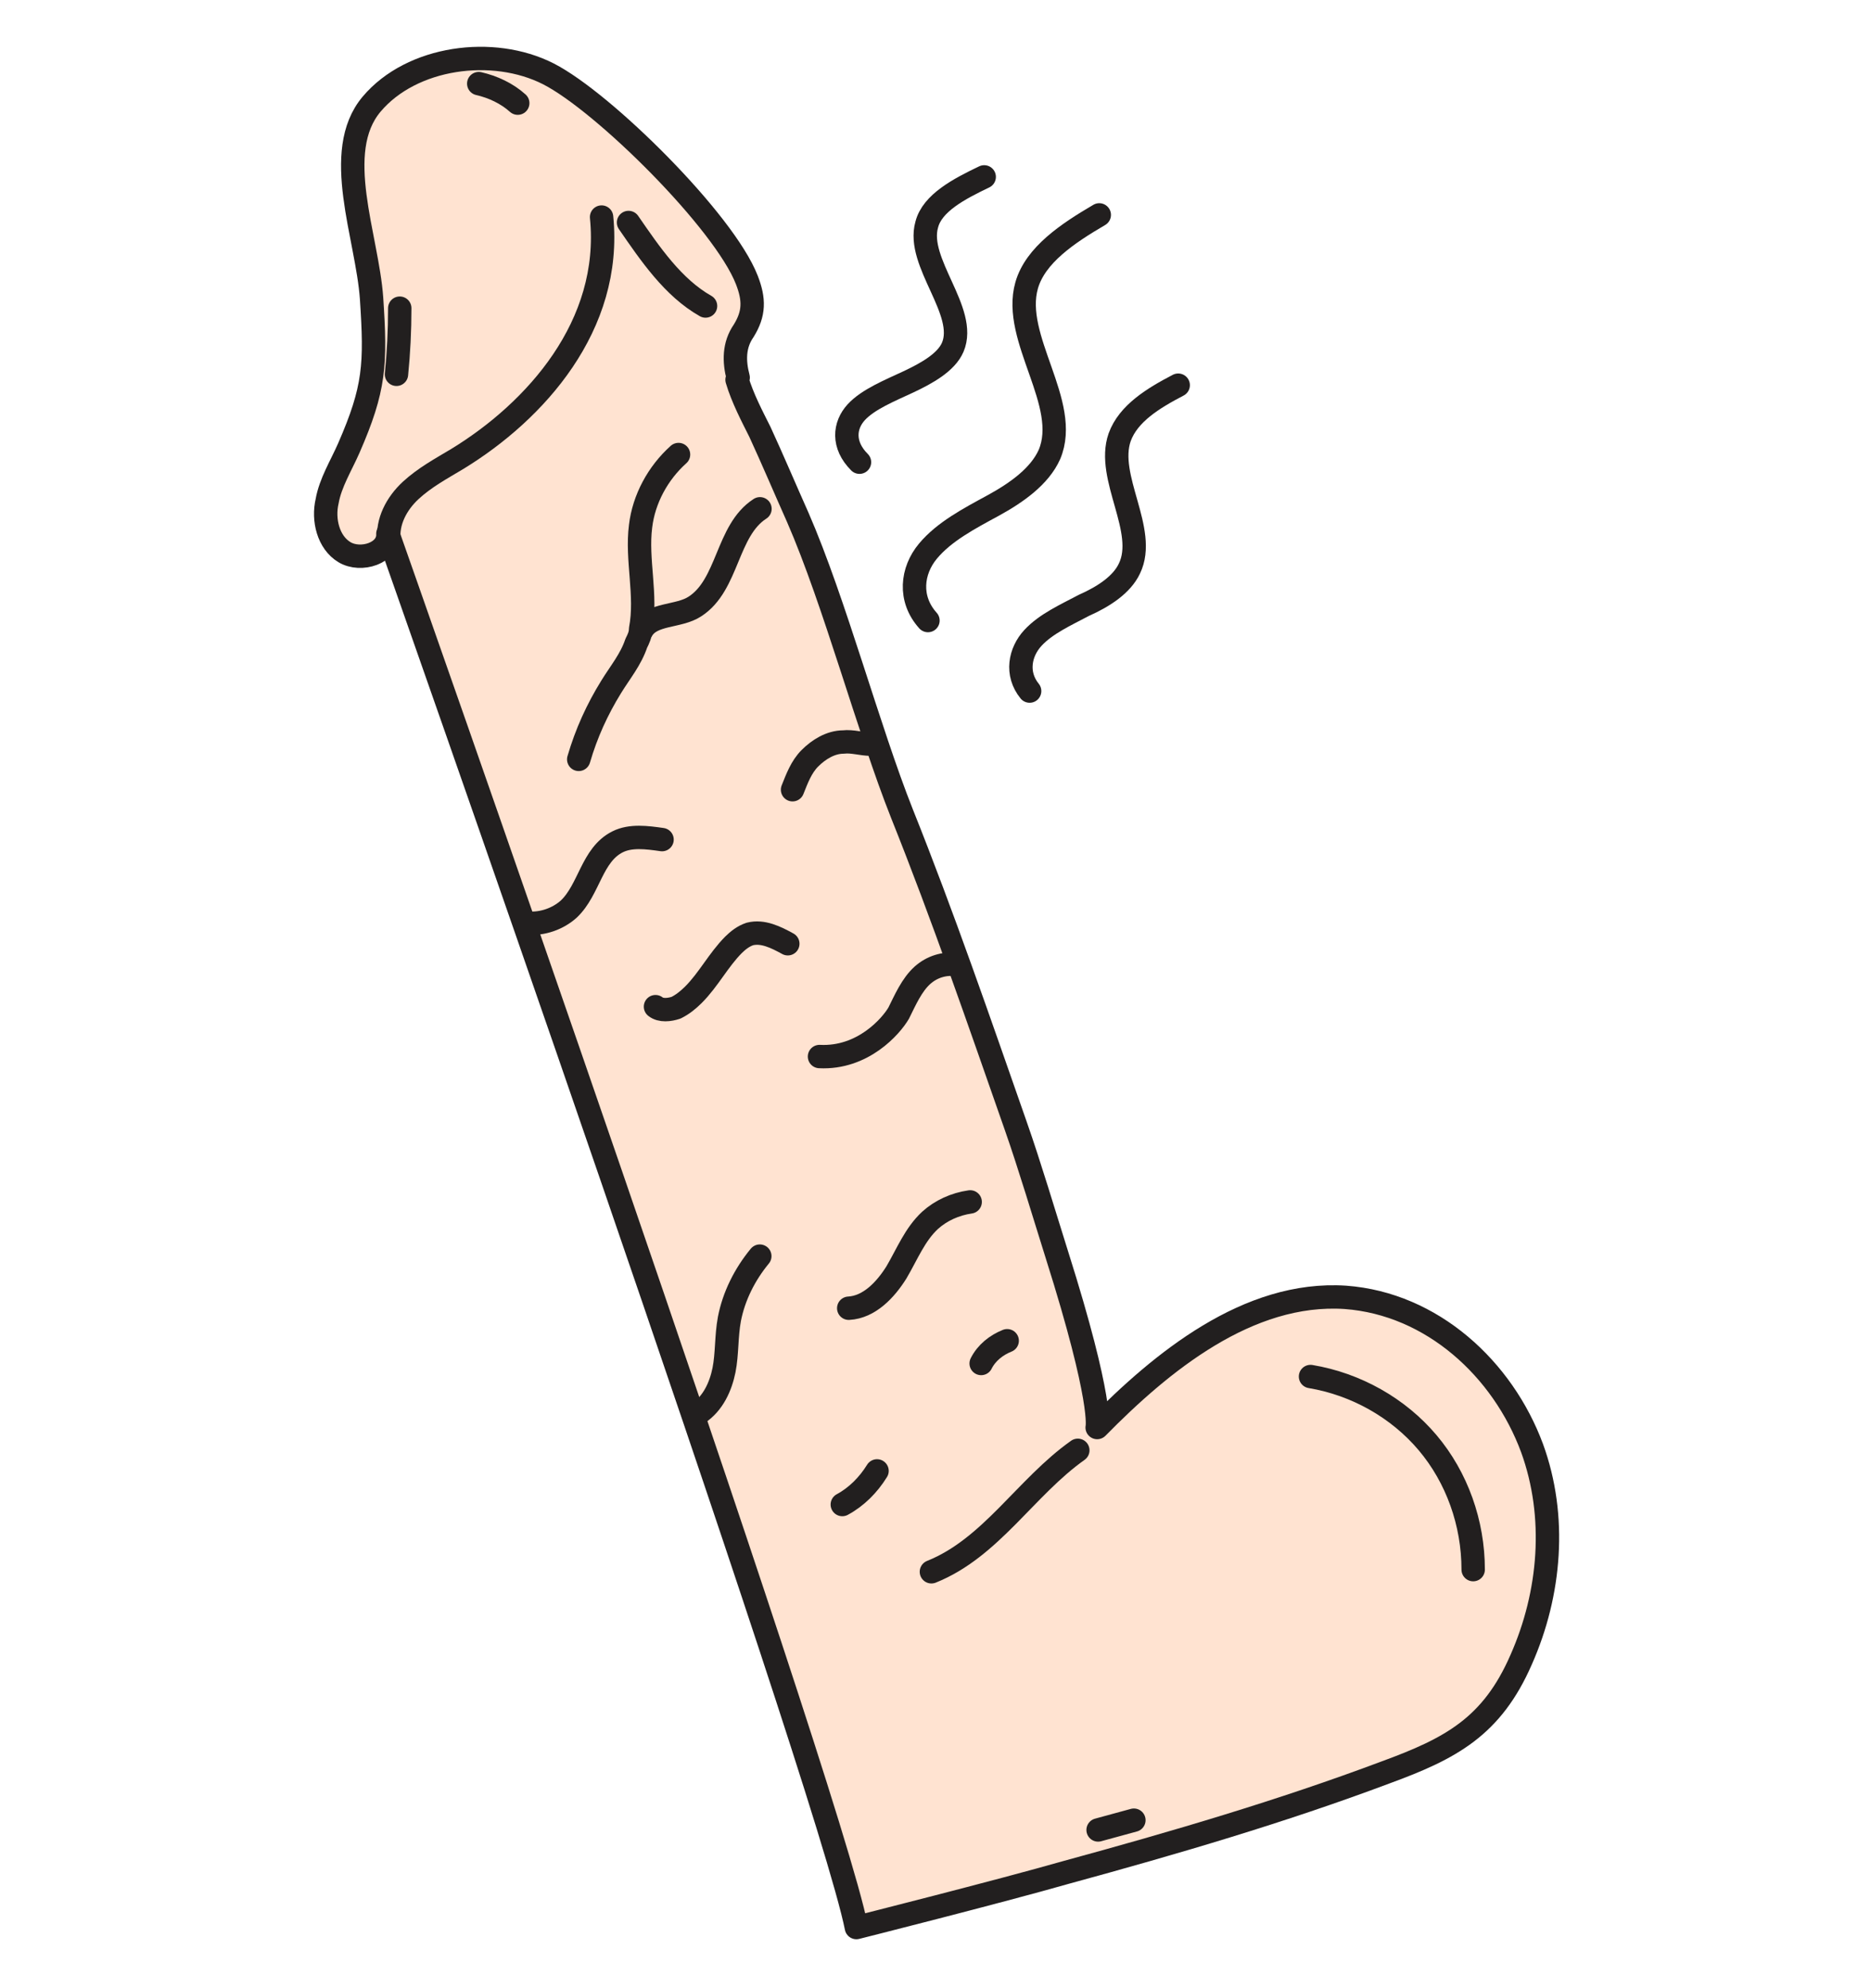 <svg width="32" height="34" viewBox="0 0 32 34" fill="none" xmlns="http://www.w3.org/2000/svg">
<path d="M18.801 3.675C18.263 3.99 17.707 4.361 17.559 4.88C17.299 5.789 18.319 6.902 17.948 7.774C17.781 8.145 17.392 8.423 16.984 8.646C16.576 8.868 16.149 9.091 15.871 9.425C15.592 9.759 15.537 10.241 15.871 10.612" stroke="#221F1F" stroke-width="0.4" stroke-linecap="round" stroke-linejoin="round"/>
<path d="M20.151 6.587C19.725 6.809 19.298 7.069 19.15 7.477C18.909 8.164 19.632 9.072 19.317 9.722C19.187 10 18.872 10.204 18.538 10.352C18.223 10.519 17.889 10.668 17.666 10.909C17.443 11.15 17.369 11.521 17.61 11.818" stroke="#221F1F" stroke-width="0.4" stroke-linecap="round" stroke-linejoin="round"/>
<path d="M16.833 3.025C16.407 3.229 15.943 3.471 15.85 3.842C15.665 4.491 16.555 5.325 16.295 5.938C16.184 6.197 15.85 6.383 15.535 6.531C15.219 6.679 14.848 6.828 14.644 7.05C14.44 7.273 14.403 7.607 14.7 7.904" stroke="#221F1F" stroke-width="0.4" stroke-linecap="round" stroke-linejoin="round"/>
<path d="M14.608 33C14.107 30.477 6.595 9.165 6.595 9.165C6.613 9.499 6.131 9.647 5.853 9.48C5.574 9.313 5.482 8.924 5.556 8.608C5.611 8.293 5.797 7.996 5.927 7.699C6.372 6.679 6.39 6.271 6.316 5.14C6.242 4.082 5.63 2.636 6.316 1.819C7.003 1.003 8.394 0.818 9.34 1.3C10.286 1.782 12.345 3.823 12.734 4.824C12.864 5.158 12.864 5.399 12.678 5.696C12.512 5.937 12.512 6.216 12.586 6.494C12.678 6.809 12.845 7.124 12.975 7.384C13.198 7.866 13.402 8.349 13.624 8.849C14.255 10.296 14.83 12.466 15.405 13.913C16.11 15.675 16.722 17.456 17.353 19.255C17.594 19.942 17.835 20.758 18.058 21.463C18.855 23.985 18.744 24.412 18.744 24.412C19.838 23.299 21.322 22.075 22.992 22.186C24.476 22.297 25.681 23.41 26.182 24.764C26.609 25.933 26.497 27.25 25.997 28.381C25.496 29.531 24.791 29.902 23.678 30.31C21.897 30.978 20.061 31.516 18.225 32.017C17.056 32.351 14.626 32.963 14.626 32.963L14.608 33Z" fill="#FFE3D1"/>
<path d="M12.606 6.494C12.699 6.809 12.866 7.124 12.996 7.384C13.218 7.866 13.422 8.349 13.645 8.849C14.276 10.296 14.851 12.466 15.426 13.913C16.131 15.675 16.743 17.456 17.373 19.255C17.614 19.942 17.856 20.758 18.078 21.463C18.876 23.985 18.765 24.412 18.765 24.412C19.859 23.299 21.343 22.075 23.012 22.186C24.496 22.297 25.702 23.41 26.203 24.764C26.629 25.933 26.518 27.25 26.017 28.381C25.516 29.531 24.811 29.902 23.698 30.31C21.918 30.978 20.081 31.516 18.245 32.017C17.076 32.351 14.647 32.963 14.647 32.963C14.146 30.44 6.634 9.128 6.634 9.128C6.652 9.462 6.17 9.61 5.892 9.443C5.613 9.276 5.521 8.887 5.595 8.571C5.65 8.256 5.836 7.959 5.966 7.662C6.411 6.642 6.43 6.234 6.355 5.103C6.281 4.045 5.669 2.599 6.355 1.782C7.042 0.966 8.433 0.781 9.379 1.263C10.325 1.745 12.384 3.786 12.773 4.787C12.903 5.121 12.903 5.362 12.718 5.659C12.551 5.9 12.551 6.178 12.625 6.457L12.606 6.494Z" stroke="#221F1F" stroke-width="0.4" stroke-linecap="round" stroke-linejoin="round"/>
<path d="M14.89 12.726C14.742 12.726 14.575 12.671 14.427 12.689C14.204 12.689 14 12.819 13.851 12.968C13.703 13.116 13.629 13.32 13.555 13.505" stroke="#221F1F" stroke-width="0.4" stroke-linecap="round" stroke-linejoin="round"/>
<path d="M11.323 14.358C11.064 14.321 10.786 14.284 10.563 14.396C10.118 14.618 10.081 15.212 9.728 15.546C9.543 15.712 9.283 15.805 9.023 15.787" stroke="#221F1F" stroke-width="0.4" stroke-linecap="round" stroke-linejoin="round"/>
<path d="M13.474 16.139C13.27 16.027 13.047 15.916 12.825 15.972C12.713 16.009 12.621 16.083 12.546 16.157C12.287 16.417 12.12 16.751 11.86 17.011C11.767 17.103 11.675 17.177 11.563 17.233C11.452 17.27 11.304 17.289 11.211 17.215" stroke="#221F1F" stroke-width="0.4" stroke-linecap="round" stroke-linejoin="round"/>
<path d="M16.353 16.492C16.149 16.473 15.945 16.529 15.778 16.677C15.592 16.844 15.481 17.104 15.37 17.326C15.24 17.549 14.758 18.105 14.016 18.068" stroke="#221F1F" stroke-width="0.4" stroke-linecap="round" stroke-linejoin="round"/>
<path d="M16.593 20.554C16.333 20.591 16.092 20.702 15.907 20.869C15.647 21.11 15.517 21.444 15.332 21.759C15.146 22.056 14.868 22.353 14.516 22.372" stroke="#221F1F" stroke-width="0.4" stroke-linecap="round" stroke-linejoin="round"/>
<path d="M12.995 21.481C12.735 21.797 12.55 22.168 12.475 22.557C12.42 22.854 12.438 23.151 12.383 23.429C12.327 23.707 12.197 24.004 11.938 24.171C11.956 24.152 11.993 24.134 12.012 24.097" stroke="#221F1F" stroke-width="0.4" stroke-linecap="round" stroke-linejoin="round"/>
<path d="M17.226 22.928C17.041 23.002 16.874 23.132 16.781 23.317" stroke="#221F1F" stroke-width="0.4" stroke-linecap="round" stroke-linejoin="round"/>
<path d="M15 25.154C14.851 25.395 14.647 25.599 14.406 25.729" stroke="#221F1F" stroke-width="0.4" stroke-linecap="round" stroke-linejoin="round"/>
<path d="M19.393 31.127L18.781 31.294" stroke="#221F1F" stroke-width="0.4" stroke-linecap="round" stroke-linejoin="round"/>
<path d="M10.977 10.779C11.143 10.482 11.607 10.556 11.886 10.371C12.46 10 12.423 9.072 12.998 8.701" stroke="#221F1F" stroke-width="0.4" stroke-linecap="round" stroke-linejoin="round"/>
<path d="M11.605 7.773C11.252 8.089 11.011 8.534 10.956 8.998C10.882 9.573 11.067 10.185 10.956 10.76C10.956 10.852 10.919 10.927 10.882 11.001C10.789 11.279 10.603 11.502 10.455 11.743C10.214 12.132 10.028 12.54 9.898 12.986" stroke="#221F1F" stroke-width="0.4" stroke-linecap="round" stroke-linejoin="round"/>
<path d="M6.654 9.239C6.617 8.924 6.783 8.609 7.025 8.386C7.266 8.164 7.544 8.015 7.822 7.848C9.158 7.032 10.475 5.567 10.289 3.712" stroke="#221F1F" stroke-width="0.4" stroke-linecap="round" stroke-linejoin="round"/>
<path d="M10.75 3.805C11.121 4.343 11.511 4.918 12.067 5.233" stroke="#221F1F" stroke-width="0.4" stroke-linecap="round" stroke-linejoin="round"/>
<path d="M18.434 24.802C17.543 25.432 16.95 26.471 15.93 26.879" stroke="#221F1F" stroke-width="0.4" stroke-linecap="round" stroke-linejoin="round"/>
<path d="M8.188 1.43C8.429 1.485 8.67 1.597 8.855 1.764" stroke="#221F1F" stroke-width="0.4" stroke-linecap="round" stroke-linejoin="round"/>
<path d="M6.781 6.401C6.818 6.03 6.837 5.659 6.837 5.27" stroke="#221F1F" stroke-width="0.4" stroke-linecap="round" stroke-linejoin="round"/>
<path d="M22.414 23.54C23.193 23.67 23.916 24.078 24.417 24.672C24.918 25.265 25.196 26.044 25.196 26.842" stroke="#221F1F" stroke-width="0.4" stroke-linecap="round" stroke-linejoin="round"/>
</svg>

